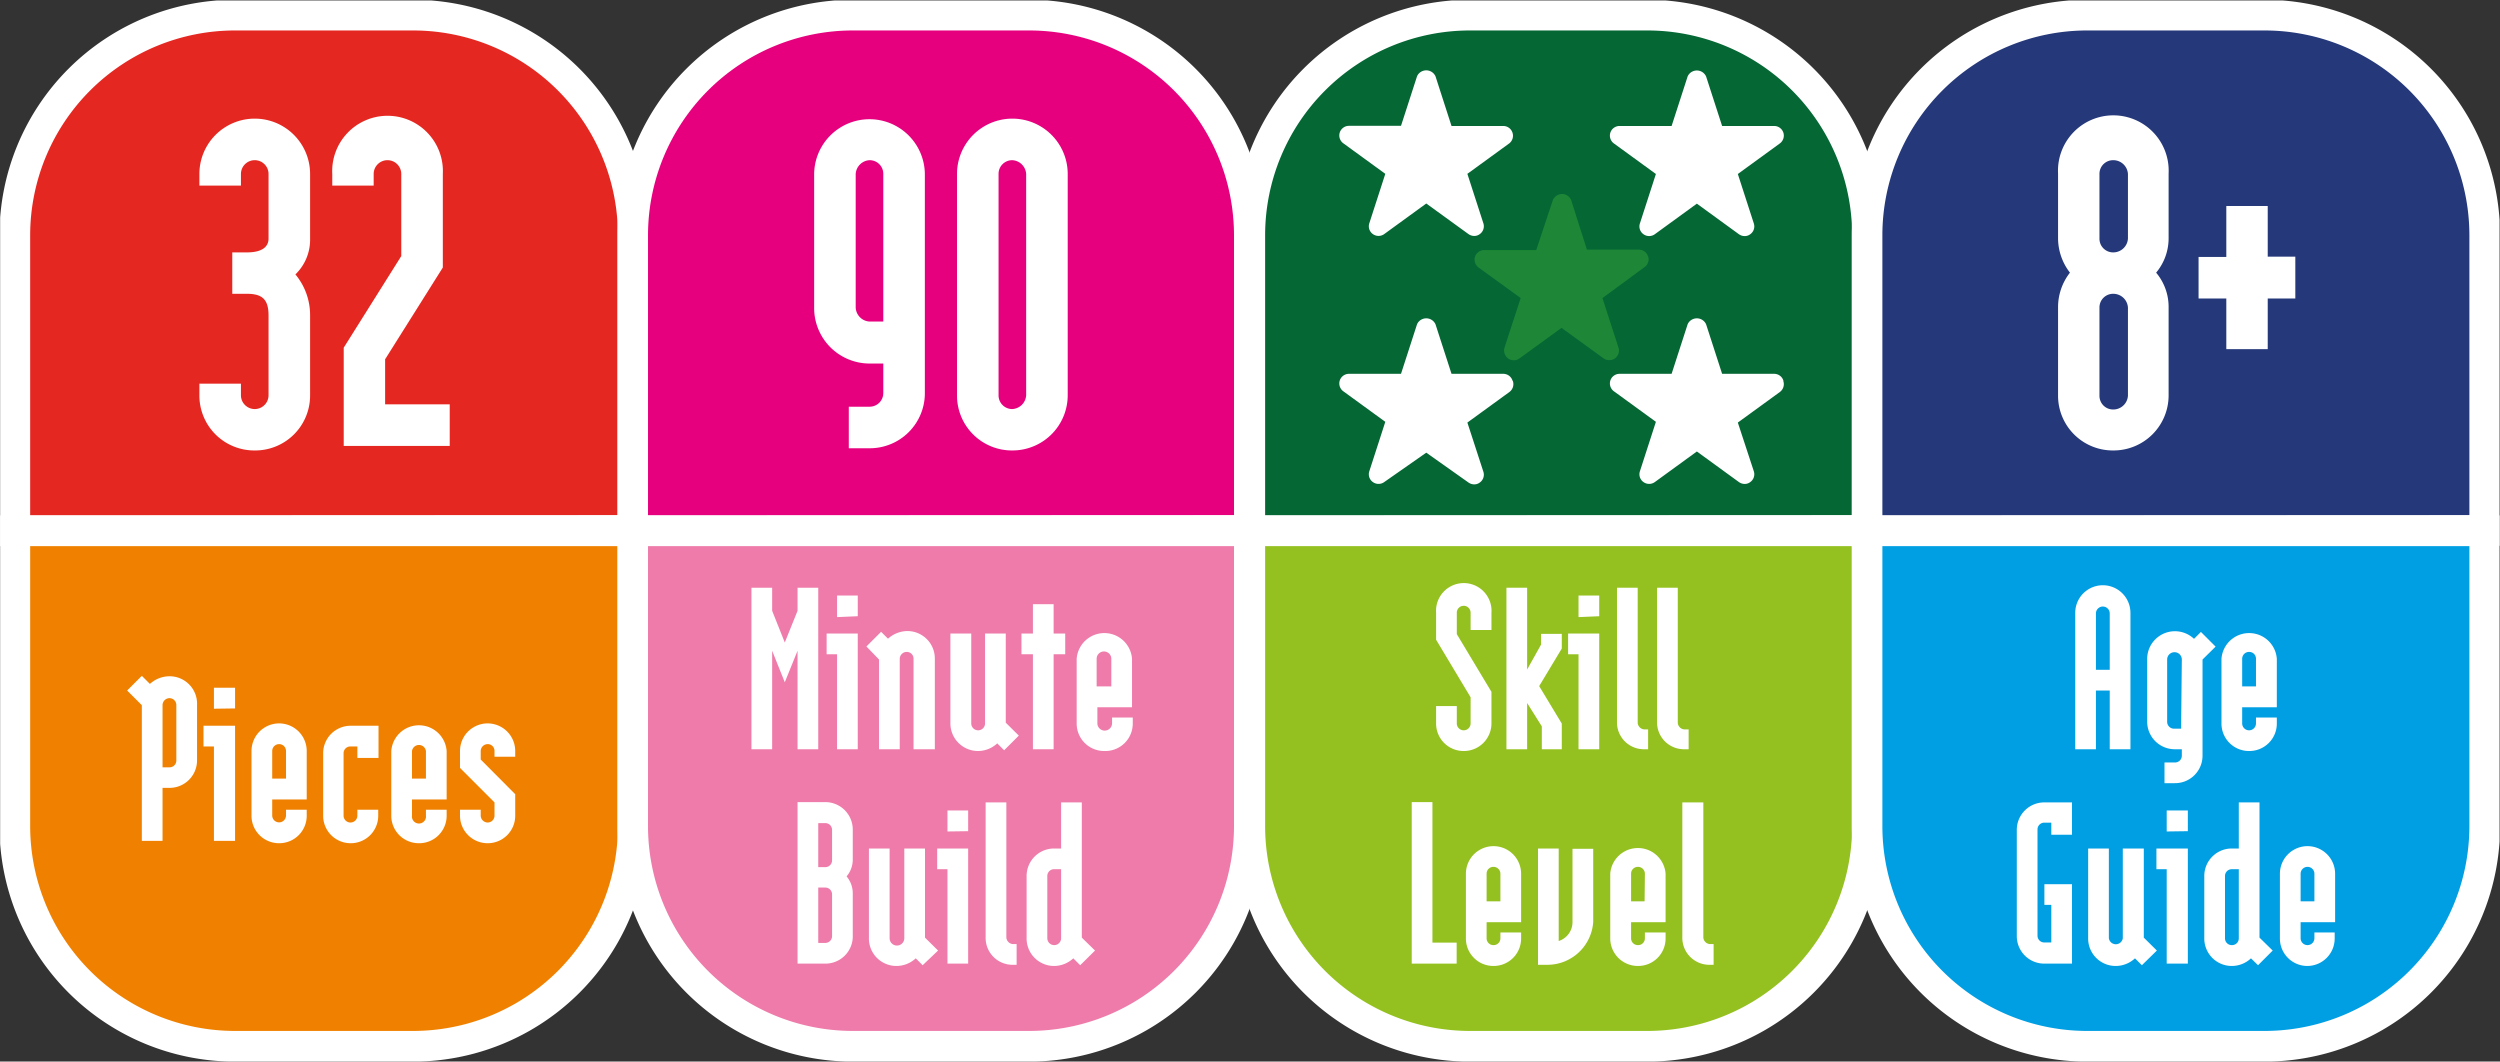 <svg id="Layer_1" data-name="Layer 1" xmlns="http://www.w3.org/2000/svg" xmlns:xlink="http://www.w3.org/1999/xlink" viewBox="0 0 170.27 72.3"><rect x="0" y="0" width="170.27" height="72.3" fill="#333333" stroke="none"/><defs><style>.cls-1,.cls-4{fill:none;}.cls-2{clip-path:url(#clip-path);}.cls-3{fill:#e52721;}.cls-4{stroke:#fff;stroke-miterlimit:10;stroke-width:2.09px;}.cls-5{fill:#f08100;}.cls-6{fill:#e6007e;}.cls-7{fill:#ee7baa;}.cls-8{fill:#046734;}.cls-9{fill:#94c11f;}.cls-10{fill:#24387a;}.cls-11{fill:#009fe3;}.cls-12{isolation:isolate;}.cls-13{fill:#fff;}.cls-14{fill:#1d8737;}</style><clipPath id="clip-path" transform="translate(0.01 0.03)"><rect class="cls-1" width="170.23" height="75.78"/></clipPath></defs><g class="cls-2"><path class="cls-3" d="M1,36.12V16A15,15,0,0,1,16,1H28.12a15,15,0,0,1,15,15h0v20.1Z" transform="translate(0.01 0.03)"/><path class="cls-4" d="M1,36.12V16A15,15,0,0,1,16,1H28.12a15,15,0,0,1,15,15h0v20.1Z" transform="translate(0.01 0.03)"/><path class="cls-5" d="M1,36.12V56.23a15,15,0,0,0,15,15H28.12a15,15,0,0,0,15-15V36.12Z" transform="translate(0.01 0.03)"/><path class="cls-4" d="M1,36.12V56.23a15,15,0,0,0,15,15H28.12a15,15,0,0,0,15-15V36.12Z" transform="translate(0.01 0.03)"/><path class="cls-6" d="M43.08,36.12V16a15,15,0,0,1,15-15h12a15,15,0,0,1,15,15h0v20.1Z" transform="translate(0.01 0.03)"/><path class="cls-4" d="M43.08,36.12V16a15,15,0,0,1,15-15h12a15,15,0,0,1,15,15h0v20.1Z" transform="translate(0.01 0.03)"/><path class="cls-7" d="M43.08,36.12V56.23a15,15,0,0,0,15,15h12a15,15,0,0,0,15-15V36.12Z" transform="translate(0.01 0.03)"/><path class="cls-4" d="M43.08,36.12V56.23a15,15,0,0,0,15,15h12a15,15,0,0,0,15-15V36.12Z" transform="translate(0.01 0.03)"/><path class="cls-8" d="M85.11,36.12V16a15,15,0,0,1,15-15h12.07a15,15,0,0,1,15,15h0v20.1Z" transform="translate(0.01 0.03)"/><path class="cls-4" d="M85.11,36.12V16a15,15,0,0,1,15-15h12.07a15,15,0,0,1,15,15h0v20.1Z" transform="translate(0.01 0.03)"/><path class="cls-9" d="M85.11,36.12V56.23a15,15,0,0,0,15,15h12.07a15,15,0,0,0,15-15V36.12Z" transform="translate(0.01 0.03)"/><path class="cls-4" d="M85.11,36.12V56.23a15,15,0,0,0,15,15h12.07a15,15,0,0,0,15-15V36.12Z" transform="translate(0.01 0.03)"/><path class="cls-10" d="M127.15,36.12V16a15,15,0,0,1,15-15h12.07a15,15,0,0,1,15,15h0v20.1Z" transform="translate(0.01 0.03)"/><path class="cls-4" d="M127.15,36.12V16a15,15,0,0,1,15-15h12.07a15,15,0,0,1,15,15h0v20.1Z" transform="translate(0.01 0.03)"/><path class="cls-11" d="M127.15,36.12V56.23a15,15,0,0,0,15,15h12.07a15,15,0,0,0,15-15V36.12Z" transform="translate(0.01 0.03)"/><path class="cls-4" d="M127.15,36.12V56.23a15,15,0,0,0,15,15h12.07a15,15,0,0,0,15-15V36.12Z" transform="translate(0.01 0.03)"/></g><g class="cls-12"><path class="cls-13" d="M17.34,30.65a3.74,3.74,0,0,1-3.77-3.76V26.1H16.4v.79a.94.94,0,0,0,1.88,0V21.46c0-1.07-.4-1.48-1.47-1.48h-1V17.16h1c1.07,0,1.47-.41,1.47-.94v-4.4a.94.94,0,1,0-1.88,0v.79H13.57v-.79a3.77,3.77,0,0,1,7.54,0v4.4a3.29,3.29,0,0,1-1,2.44,4.33,4.33,0,0,1,1,2.8v5.43A3.74,3.74,0,0,1,17.34,30.65Z" transform="translate(0.01 0.03)"/><path class="cls-13" d="M23.4,30.34V23.65l3.92-6.24V11.82a.94.94,0,0,0-1.88,0v.79H22.62v-.79a3.77,3.77,0,1,1,7.53,0v6.37l-3.93,6.25v3.07h4.4v2.83Z" transform="translate(0.01 0.03)"/></g><g class="cls-12"><path class="cls-13" d="M11.53,53.63h-.47v3.61H9.65V48l-1-1,1-1,.55.55a2,2,0,0,1,1.3-.52A1.87,1.87,0,0,1,13.41,48v3.76A1.87,1.87,0,0,1,11.53,53.63ZM12,48a.47.47,0,0,0-.47-.48.48.48,0,0,0-.47.48v4.23h.47a.46.46,0,0,0,.47-.47Z" transform="translate(0.01 0.03)"/><path class="cls-13" d="M14.56,57.24V50.81h-.71V49.4H16v7.84Zm0-9V46.81H16v1.41Z" transform="translate(0.01 0.03)"/><path class="cls-13" d="M19,57.4a1.87,1.87,0,0,1-1.88-1.89V51.12a1.88,1.88,0,0,1,3.76,0v3.3H18.53v1.09a.47.47,0,1,0,.94,0v-.39h1.41v.39A1.87,1.87,0,0,1,19,57.4Zm.47-6.28a.47.47,0,0,0-.94,0V53h.94Z" transform="translate(0.01 0.03)"/><path class="cls-13" d="M23.86,57.4A1.87,1.87,0,0,1,22,55.51V51.28a1.87,1.87,0,0,1,1.88-1.88h1.89v2.19H24.33v-.78h-.47a.46.46,0,0,0-.47.47v4.23a.47.47,0,0,0,.47.48.47.47,0,0,0,.47-.48v-.39h1.42v.39A1.87,1.87,0,0,1,23.86,57.4Z" transform="translate(0.01 0.03)"/><path class="cls-13" d="M28.52,57.4a1.87,1.87,0,0,1-1.88-1.89V51.12a1.89,1.89,0,0,1,3.77,0v3.3H28.05v1.09a.48.48,0,1,0,.95,0v-.39h1.41v.39A1.87,1.87,0,0,1,28.52,57.4ZM29,51.12a.48.48,0,0,0-.95,0V53H29Z" transform="translate(0.01 0.03)"/><path class="cls-13" d="M33.2,57.4a1.88,1.88,0,0,1-1.88-1.89v-.39h1.41v.39a.48.48,0,0,0,.47.48.47.47,0,0,0,.47-.48v-.89l-2.35-2.35V51.12a1.88,1.88,0,1,1,3.76,0v.39H33.67v-.39a.46.46,0,0,0-.47-.47.48.48,0,0,0-.47.47v.58l2.35,2.36v1.45A1.87,1.87,0,0,1,33.2,57.4Z" transform="translate(0.01 0.03)"/></g><g class="cls-12"><path class="cls-13" d="M54.31,51V44.29l-.87,2.15-.86-2.15V51H51.17V40h1.41v1.57l.86,2.16.87-2.16V40h1.41V51Z" transform="translate(0.01 0.03)"/><path class="cls-13" d="M57,51V44.53h-.71V43.12h2.12V51Zm0-9V40.53h1.41v1.41Z" transform="translate(0.01 0.03)"/><path class="cls-13" d="M62.21,51V44.84a.46.46,0,0,0-.47-.47.48.48,0,0,0-.47.47V51H59.86V44.89L59,44l1-1,.47.47a2,2,0,0,1,1.3-.52,1.87,1.87,0,0,1,1.89,1.88V51Z" transform="translate(0.01 0.03)"/><path class="cls-13" d="M68.38,51.07l-.47-.47a1.93,1.93,0,0,1-1.3.52,1.88,1.88,0,0,1-1.89-1.89V43.12h1.42v6.11a.47.47,0,0,0,.47.48.47.47,0,0,0,.47-.48V43.12h1.41v6.07l.89.88Z" transform="translate(0.01 0.03)"/><path class="cls-13" d="M71.75,44.53V51H70.34V44.53h-.78V43.12h.78v-2h1.41v2h.79v1.41Z" transform="translate(0.01 0.03)"/><path class="cls-13" d="M75.2,51.12a1.87,1.87,0,0,1-1.88-1.89V44.84a1.89,1.89,0,0,1,3.77,0v3.3H74.73v1.09a.48.48,0,1,0,1,0v-.39h1.41v.39A1.87,1.87,0,0,1,75.2,51.12Zm.48-6.28a.48.48,0,0,0-1,0v1.88h1Z" transform="translate(0.01 0.03)"/></g><g class="cls-12"><g class="cls-12"><path class="cls-13" d="M56.19,65.6H54.31v-11h1.88a1.87,1.87,0,0,1,1.88,1.88v2a1.77,1.77,0,0,1-.42,1.18,1.79,1.79,0,0,1,.42,1.17v2.83A1.86,1.86,0,0,1,56.19,65.6Zm.47-9.1a.46.46,0,0,0-.47-.47h-.47v3h.47a.46.46,0,0,0,.47-.47Zm0,4.39a.46.46,0,0,0-.47-.47h-.47v3.77h.47a.46.46,0,0,0,.47-.47Z" transform="translate(0.01 0.03)"/><path class="cls-13" d="M62.83,65.71l-.47-.47a1.93,1.93,0,0,1-1.31.52,1.87,1.87,0,0,1-1.88-1.89V57.76h1.41v6.11a.48.48,0,0,0,1,0V57.76h1.41v6.07l.89.88Z" transform="translate(0.01 0.03)"/><path class="cls-13" d="M64.52,65.6V59.17h-.7V57.76h2.11V65.6Zm0-9V55.17h1.41v1.41Z" transform="translate(0.01 0.03)"/></g><g class="cls-12"><path class="cls-13" d="M69,65.68a1.83,1.83,0,0,1-1.88-1.88V54.62h1.41V63.8a.48.48,0,0,0,.47.47h.23v1.41Z" transform="translate(0.01 0.03)"/></g><g class="cls-12"><path class="cls-13" d="M73.56,65.71l-.47-.47a1.93,1.93,0,0,1-1.3.52,1.87,1.87,0,0,1-1.88-1.89V59.64a1.87,1.87,0,0,1,1.88-1.88h.47V54.62h1.41v9.21l.9.88Zm-1.3-6.54h-.47a.46.46,0,0,0-.47.47v4.23a.47.47,0,0,0,.94,0Z" transform="translate(0.01 0.03)"/></g></g><g class="cls-12"><path class="cls-13" d="M99.68,51.12a1.87,1.87,0,0,1-1.88-1.89V48.06h1.41v1.17a.47.47,0,0,0,.47.48.47.47,0,0,0,.47-.48V47.46L97.8,43.54V41.71a1.89,1.89,0,1,1,3.77,0v1.17h-1.42V41.71a.47.47,0,0,0-.47-.48.47.47,0,0,0-.47.48v1.45l2.36,3.93v2.14A1.88,1.88,0,0,1,99.68,51.12Z" transform="translate(0.01 0.03)"/><path class="cls-13" d="M105,51V49.44L104,47.85V51h-1.41V40H104v5.57l.95-1.7v-.73h1.41v1l-1.54,2.56,1.54,2.55V51Z" transform="translate(0.01 0.03)"/><path class="cls-13" d="M107.5,51V44.53h-.71V43.12h2.12V51Zm0-9V40.53h1.41v1.41Z" transform="translate(0.01 0.03)"/><path class="cls-13" d="M112,51a1.83,1.83,0,0,1-1.88-1.88V40h1.41v9.18a.48.48,0,0,0,.47.47h.24V51Z" transform="translate(0.01 0.03)"/><path class="cls-13" d="M114.73,51a1.83,1.83,0,0,1-1.88-1.88V40h1.41v9.18a.48.48,0,0,0,.47.47H115V51Z" transform="translate(0.01 0.03)"/></g><g class="cls-12"><path class="cls-13" d="M96.14,65.6v-11h1.41v9.57H99.2V65.6Z" transform="translate(0.01 0.03)"/><path class="cls-13" d="M101.71,65.76a1.87,1.87,0,0,1-1.88-1.89V59.48a1.88,1.88,0,0,1,3.76,0v3.3h-2.35v1.09a.46.46,0,0,0,.47.47.46.46,0,0,0,.47-.47v-.39h1.41v.39A1.87,1.87,0,0,1,101.71,65.76Zm.47-6.28a.47.47,0,0,0-.47-.47.46.46,0,0,0-.47.47v1.88h.94Z" transform="translate(0.01 0.03)"/><path class="cls-13" d="M105.44,65.68h-.7V57.76h1.41v6.3a1.35,1.35,0,0,0,.94-1.28v-5h1.41v5A3.13,3.13,0,0,1,105.44,65.68Z" transform="translate(0.01 0.03)"/><path class="cls-13" d="M111.55,65.76a1.88,1.88,0,0,1-1.89-1.89V59.48a1.89,1.89,0,0,1,3.77,0v3.3h-2.35v1.09a.46.46,0,0,0,.47.47.46.46,0,0,0,.47-.47v-.39h1.41v.39A1.87,1.87,0,0,1,111.55,65.76Zm.47-6.28a.47.47,0,0,0-.47-.47.46.46,0,0,0-.47.47v1.88H112Z" transform="translate(0.01 0.03)"/><path class="cls-13" d="M116.46,65.68a1.84,1.84,0,0,1-1.89-1.88V54.62H116V63.8a.48.48,0,0,0,.47.47h.23v1.41Z" transform="translate(0.01 0.03)"/></g><g class="cls-12"><path class="cls-13" d="M143.68,51V47h-.94v4h-1.41V41.71a1.88,1.88,0,1,1,3.76,0V51Zm0-9.25a.47.47,0,1,0-.94,0v3.84h.94Z" transform="translate(0.01 0.03)"/><path class="cls-13" d="M150,44.89v6.54a1.87,1.87,0,0,1-1.88,1.88h-.71V51.9h.71a.46.46,0,0,0,.47-.47V51h-.47a1.88,1.88,0,0,1-1.89-1.88V44.84a1.89,1.89,0,0,1,3.19-1.36l.47-.47,1,1Zm-1.41,0a.48.48,0,0,0-1,0v4.24a.47.47,0,0,0,.48.47h.47Z" transform="translate(0.01 0.03)"/><path class="cls-13" d="M153.17,51.12a1.87,1.87,0,0,1-1.88-1.89V44.84a1.89,1.89,0,0,1,3.77,0v3.3H152.7v1.09a.47.47,0,0,0,.47.48.47.47,0,0,0,.47-.48v-.39h1.42v.39A1.87,1.87,0,0,1,153.17,51.12Zm.47-6.28a.46.46,0,0,0-.47-.47.47.47,0,0,0-.47.47v1.88h.94Z" transform="translate(0.01 0.03)"/></g><g class="cls-12"><path class="cls-13" d="M139.23,65.6a1.87,1.87,0,0,1-1.88-1.88V56.5a1.87,1.87,0,0,1,1.88-1.88h1.88v2.2H139.7V56h-.47a.46.46,0,0,0-.47.47v7.22a.46.46,0,0,0,.47.47h.47V61.6h-.47V60.19h1.88V65.6Z" transform="translate(0.01 0.03)"/><path class="cls-13" d="M145.87,65.71l-.47-.47a1.93,1.93,0,0,1-1.31.52,1.87,1.87,0,0,1-1.88-1.89V57.76h1.41v6.11a.48.48,0,0,0,.95,0V57.76H146v6.07l.89.88Z" transform="translate(0.01 0.03)"/><path class="cls-13" d="M147.56,65.6V59.17h-.7V57.76H149V65.6Zm0-9V55.17H149v1.41Z" transform="translate(0.01 0.03)"/><path class="cls-13" d="M153.78,65.71l-.48-.47a1.91,1.91,0,0,1-1.3.52,1.87,1.87,0,0,1-1.88-1.89V59.64A1.87,1.87,0,0,1,152,57.76h.47V54.62h1.41v9.21l.9.88Zm-1.31-6.54H152a.46.46,0,0,0-.47.47v4.23a.46.46,0,0,0,.47.47.46.46,0,0,0,.47-.47Z" transform="translate(0.01 0.03)"/><path class="cls-13" d="M157.15,65.76a1.87,1.87,0,0,1-1.88-1.89V59.48a1.88,1.88,0,1,1,3.76,0v3.3h-2.35v1.09a.47.47,0,1,0,.94,0v-.39H159v.39A1.87,1.87,0,0,1,157.15,65.76Zm.47-6.28a.47.47,0,1,0-.94,0v1.88h.94Z" transform="translate(0.01 0.03)"/></g><g class="cls-12"><path class="cls-13" d="M59.21,30.5H57.8V27.67h1.41a.93.93,0,0,0,.94-.94v-2h-.94a3.78,3.78,0,0,1-3.77-3.77v-9.1a3.77,3.77,0,1,1,7.54,0V26.73A3.75,3.75,0,0,1,59.21,30.5Zm.94-18.68a.93.93,0,0,0-.94-.94,1,1,0,0,0-.94.94v9.1a1,1,0,0,0,.94.95h.94Z" transform="translate(0.01 0.03)"/><path class="cls-13" d="M68.94,30.65a3.74,3.74,0,0,1-3.77-3.76V11.82a3.77,3.77,0,1,1,7.54,0V26.89A3.76,3.76,0,0,1,68.94,30.65Zm.94-18.83a1,1,0,0,0-.94-.94.93.93,0,0,0-.94.94V26.89a.93.93,0,0,0,.94.94,1,1,0,0,0,.94-.94Z" transform="translate(0.01 0.03)"/></g><g class="cls-12"><path class="cls-13" d="M143.92,30.65a3.73,3.73,0,0,1-3.76-3.76v-6a3.82,3.82,0,0,1,.81-2.35,3.84,3.84,0,0,1-.81-2.35v-4.4a3.77,3.77,0,1,1,7.53,0v4.4a3.64,3.64,0,0,1-.85,2.35,3.62,3.62,0,0,1,.85,2.35v6A3.75,3.75,0,0,1,143.92,30.65Zm1-18.83a1,1,0,0,0-1-.94.93.93,0,0,0-.94.94v4.4a.93.93,0,0,0,.94.94,1,1,0,0,0,1-.94Zm0,9.1a1,1,0,0,0-1-.94.93.93,0,0,0-.94.94v6a.93.93,0,0,0,.94.94,1,1,0,0,0,1-.94Z" transform="translate(0.01 0.03)"/><path class="cls-13" d="M154.44,20.3v3.45h-2.82V20.3h-1.89V17.47h1.89V14h2.82v3.45h1.88V20.3Z" transform="translate(0.01 0.03)"/></g><g class="cls-2"><path class="cls-14" d="M112.23,17.42a.65.65,0,0,0-.62-.45h-3.54L107,13.6a.67.67,0,0,0-.89-.36.7.7,0,0,0-.36.36L104.62,17h-3.54a.67.67,0,0,0-.63.45.68.68,0,0,0,.24.74l2.87,2.08-1.1,3.37a.68.68,0,0,0,.24.74.66.66,0,0,0,.78,0l2.86-2.08,2.87,2.08a.67.67,0,0,0,.39.12.64.64,0,0,0,.38-.12.65.65,0,0,0,.24-.74l-1.09-3.37L112,18.16a.65.65,0,0,0,.24-.74" transform="translate(0.01 0.03)"/><path class="cls-13" d="M121.45,9a.66.66,0,0,0-.63-.45h-3.54l-1.09-3.37a.69.69,0,0,0-.91-.35.67.67,0,0,0-.35.35l-1.09,3.37H110.3a.66.66,0,0,0-.63.45.66.66,0,0,0,.24.74l2.86,2.08-1.09,3.37a.65.65,0,0,0,.24.73.66.66,0,0,0,.78,0l2.86-2.08,2.86,2.08a.68.68,0,0,0,.39.13.61.61,0,0,0,.39-.13.65.65,0,0,0,.24-.73l-1.09-3.37,2.86-2.08a.66.66,0,0,0,.24-.74" transform="translate(0.01 0.03)"/><path class="cls-13" d="M121.45,25.88a.66.66,0,0,0-.63-.45h-3.54l-1.09-3.37a.69.69,0,0,0-.91-.35.67.67,0,0,0-.35.35l-1.09,3.37H110.3a.66.66,0,0,0-.63.45.66.66,0,0,0,.24.74l2.86,2.08-1.09,3.37a.65.65,0,0,0,.24.73.66.66,0,0,0,.78,0l2.86-2.08,2.86,2.08a.68.68,0,0,0,.39.13.61.61,0,0,0,.39-.13.65.65,0,0,0,.24-.73l-1.09-3.32,2.86-2.08a.66.66,0,0,0,.24-.74" transform="translate(0.01 0.03)"/><path class="cls-13" d="M103,9a.66.66,0,0,0-.63-.45H98.85L97.76,5.17a.69.69,0,0,0-.91-.35.67.67,0,0,0-.35.35L95.41,8.54H91.87a.66.66,0,0,0-.63.45.66.66,0,0,0,.24.74l2.86,2.08-1.09,3.37a.65.65,0,0,0,.24.73.66.66,0,0,0,.78,0l2.86-2.08L100,15.91a.68.68,0,0,0,.39.13.61.61,0,0,0,.39-.13.65.65,0,0,0,.24-.73l-1.09-3.37,2.86-2.08A.66.66,0,0,0,103,9" transform="translate(0.01 0.03)"/><path class="cls-13" d="M103,25.88a.66.66,0,0,0-.63-.45H98.85l-1.09-3.37a.69.69,0,0,0-.91-.35.67.67,0,0,0-.35.35l-1.09,3.37H91.87a.66.66,0,0,0-.63.45.66.66,0,0,0,.24.74l2.86,2.08-1.09,3.37a.65.65,0,0,0,.24.73.66.66,0,0,0,.78,0l2.86-2L100,32.83a.68.68,0,0,0,.39.13.61.61,0,0,0,.39-.13.65.65,0,0,0,.24-.73l-1.09-3.35,2.86-2.08a.66.66,0,0,0,.24-.74" transform="translate(0.01 0.03)"/></g></svg>